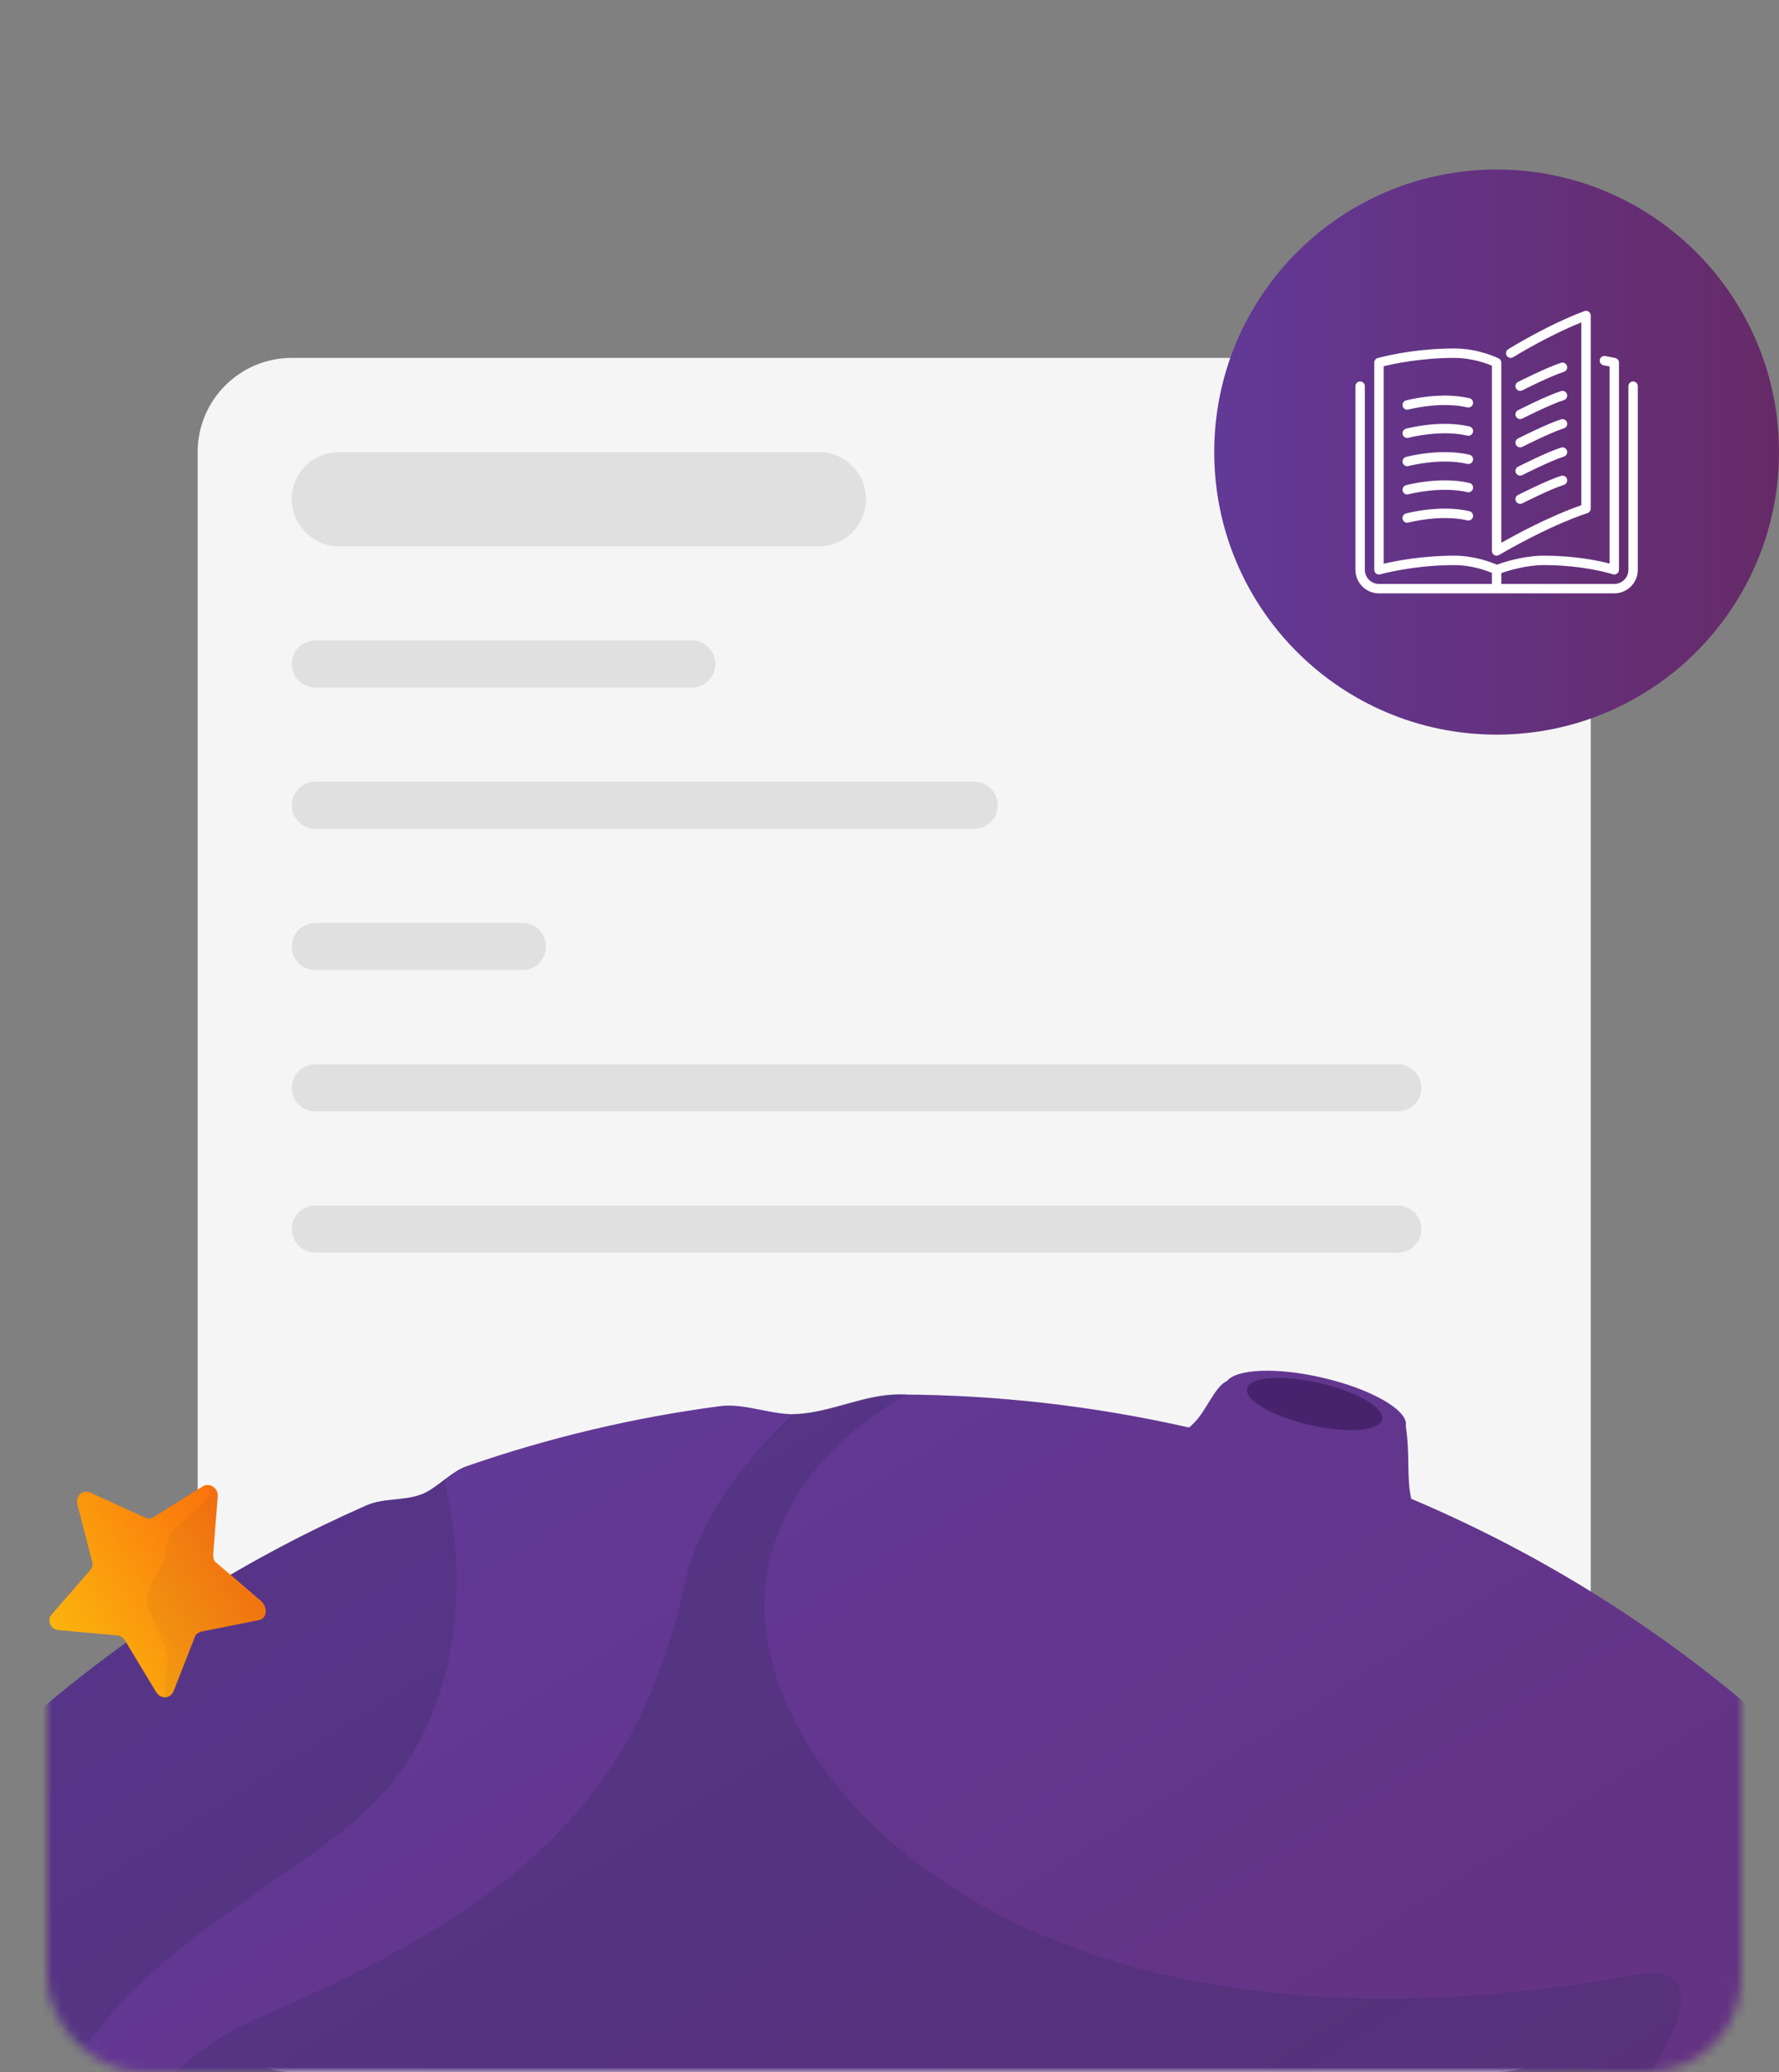 <svg width="189" height="220" viewBox="0 0 189 220" fill="none" xmlns="http://www.w3.org/2000/svg">
<rect x="0" y="0" width="189" height="220" fill="#808080" stroke="none"/>
<rect x="21" y="38" width="148" height="182" rx="10" fill="#F5F5F5"/>
<path d="M31 53C31 50.239 33.239 48 36 48H87C89.761 48 92 50.239 92 53C92 55.761 89.761 58 87 58H36C33.239 58 31 55.761 31 53Z" fill="#E0E0E0"/>
<path d="M31 70.5C31 69.119 32.119 68 33.5 68H73.5C74.881 68 76 69.119 76 70.5C76 71.881 74.881 73 73.5 73H33.5C32.119 73 31 71.881 31 70.5Z" fill="#E0E0E0"/>
<path d="M31 85.5C31 84.119 32.119 83 33.5 83H103.5C104.881 83 106 84.119 106 85.5C106 86.881 104.881 88 103.5 88H33.5C32.119 88 31 86.881 31 85.5Z" fill="#E0E0E0"/>
<path d="M31 100.5C31 99.119 32.119 98 33.5 98H55.5C56.881 98 58 99.119 58 100.5C58 101.881 56.881 103 55.5 103H33.5C32.119 103 31 101.881 31 100.5Z" fill="#E0E0E0"/>
<path d="M31 115.5C31 114.119 32.119 113 33.5 113H148.5C149.881 113 151 114.119 151 115.5C151 116.881 149.881 118 148.5 118H33.5C32.119 118 31 116.881 31 115.5Z" fill="#E0E0E0"/>
<path d="M31 130.5C31 129.119 32.119 128 33.5 128H148.5C149.881 128 151 129.119 151 130.5C151 131.881 149.881 133 148.5 133H33.5C32.119 133 31 131.881 31 130.5Z" fill="#E0E0E0"/>
<mask id="mask0" mask-type="alpha" maskUnits="userSpaceOnUse" x="5" y="0" width="180" height="220">
<rect x="5" width="180" height="220" rx="10" fill="#F7F7F7"/>
</mask>
<g mask="url(#mask0)">
<path d="M-39.073 248.047C-38.353 245.559 -38.92 243.696 -35.973 239.692C-33.875 236.82 -32.736 232.991 -33.525 229.529C-34.228 226.492 -30.034 225.245 -28.647 222.578C-27.292 220.051 -24.423 218.794 -22.944 216.369C-21.583 214.139 -21.613 210.741 -20.155 208.57C-9.64 193.294 4.134 179.874 20.841 169.413C26.697 165.746 32.736 162.564 38.889 159.85C40.816 159.003 42.863 159.4 44.844 158.639C46.427 158.008 47.944 156.218 49.581 155.673C58.393 152.613 67.433 150.489 76.517 149.296C79.177 148.95 82.14 150.331 84.838 150.14C88.51 149.879 91.874 148.072 95.525 148.064C105.913 148.093 116.183 149.274 126.309 151.565C126.482 151.457 126.627 151.307 126.772 151.156C128.133 149.884 129.101 147.12 130.355 146.635C131.35 145.352 135.599 145.149 140.43 146.26C145.751 147.483 149.717 149.796 149.347 151.406C149.823 154.465 149.405 156.764 149.929 159.133C175.528 169.958 198.215 188.48 214.095 213.841C255.184 279.462 235.288 366.006 169.667 407.095C104.046 448.184 17.502 428.288 -23.587 362.667C-45.841 327.03 -50.189 285.337 -39.073 248.047Z" fill="url(#paint0_linear)"/>
<path opacity="0.3" d="M-39.073 248.047C-38.353 245.559 -38.92 243.696 -35.973 239.692C-33.875 236.82 -32.736 232.991 -33.525 229.529C-34.228 226.492 -30.034 225.245 -28.647 222.578C-27.292 220.051 -24.423 218.794 -22.944 216.369C-21.583 214.139 -21.613 210.741 -20.155 208.57C-9.64 193.294 4.134 179.874 20.841 169.413C26.697 165.746 32.736 162.564 38.889 159.85C40.816 159.003 42.863 159.4 44.844 158.639C45.657 158.31 46.464 157.684 47.228 157.086C49.59 167.176 49.186 180.316 41.262 189.773C30.798 202.259 2.484 209.019 1.503 240.383C0.816 262.451 20.802 316.77 39.855 343.562C46.427 352.813 7.758 367.256 -11.01 379.786C-15.581 374.496 -19.759 368.781 -23.587 362.667C-45.841 327.03 -50.189 285.337 -39.073 248.047Z" fill="#392E66"/>
<path opacity="0.2" d="M-39.073 248.047C-38.353 245.559 -38.92 243.696 -35.973 239.692C-33.875 236.82 -32.736 232.991 -33.525 229.529C-34.228 226.492 -30.034 225.245 -28.647 222.578C-27.292 220.051 -24.423 218.794 -22.944 216.369C-21.583 214.139 -21.613 210.741 -20.155 208.57C-17.73 205.073 -15.137 201.651 -12.393 198.374C-6.847 191.725 -12.227 197.491 -17.672 215.886C-39.255 288.441 -10.974 325.278 8.052 352.026C13.271 359.308 -1.532 366.299 -14.034 376.105C-17.408 371.865 -20.622 367.403 -23.587 362.667C-45.841 327.03 -50.189 285.337 -39.073 248.047Z" fill="url(#paint1_linear)"/>
<path opacity="0.3" d="M65.428 336.06C65.428 336.06 -24.623 236.662 27.825 214.071C55.882 202.017 67.859 190.322 72.736 168.147C74.292 161.059 79.381 154.636 84.331 150.098C84.514 150.103 84.627 150.092 84.811 150.097C88.483 149.836 91.847 148.029 95.498 148.021C95.794 148.015 96.091 148.009 96.344 148.031C88.001 152.895 82.67 159.41 81.422 167.564C78.449 186.748 106.174 221.836 173.574 209.723C206.757 203.75 65.428 336.06 65.428 336.06Z" fill="#392E66"/>
<path opacity="0.6" d="M139.149 151.299C135.184 150.388 132.199 148.651 132.482 147.421C132.765 146.19 136.208 145.932 140.173 146.843C144.138 147.755 147.123 149.491 146.84 150.722C146.557 151.952 143.114 152.211 139.149 151.299Z" fill="#351656"/>
</g>
<path d="M189 48C189 64.569 175.569 78 159 78C142.431 78 129 64.569 129 48C129 31.431 142.431 18 159 18C175.569 18 189 31.431 189 48Z" fill="url(#paint2_linear)"/>
<path d="M161.054 47.227C161.142 47.4 161.318 47.5 161.5 47.5C161.576 47.5 161.654 47.483 161.727 47.446C161.756 47.431 164.7 45.936 166.151 45.477C166.414 45.394 166.56 45.113 166.476 44.85C166.393 44.587 166.114 44.44 165.849 44.523C164.32 45.007 161.397 46.492 161.273 46.555C161.027 46.68 160.929 46.981 161.054 47.227Z" fill="white"/>
<path d="M161.5 41.5C161.576 41.5 161.654 41.483 161.727 41.446C161.756 41.431 164.699 39.936 166.151 39.477C166.414 39.394 166.56 39.113 166.476 38.85C166.393 38.587 166.114 38.44 165.849 38.523C164.32 39.007 161.397 40.492 161.273 40.555C161.027 40.68 160.929 40.981 161.054 41.227C161.142 41.4 161.318 41.5 161.5 41.5Z" fill="white"/>
<path d="M173.5 40.5C173.223 40.5 173 40.724 173 41V60.5C173 61.327 172.327 62 171.5 62H159.5V60.849C160.229 60.594 162.128 60 164 60C168.355 60 171.313 60.965 171.342 60.974C171.493 61.024 171.661 60.999 171.792 60.905C171.923 60.811 172 60.66 172 60.5V38.5C172 38.266 171.837 38.063 171.608 38.012C171.608 38.012 171.216 37.925 170.546 37.802C170.276 37.752 170.014 37.932 169.964 38.203C169.914 38.475 170.094 38.735 170.365 38.785C170.621 38.832 170.835 38.874 171 38.907V59.835C169.867 59.538 167.351 59 164 59C161.821 59 159.681 59.715 159.019 59.958C158.431 59.698 156.652 59 154.5 59C151.056 59 148.219 59.568 147 59.856V38.887C147.998 38.642 150.947 38 154.5 38C156.323 38 157.886 38.568 158.5 38.824V58.5C158.5 58.68 158.597 58.846 158.753 58.935C158.91 59.024 159.103 59.022 159.257 58.928C159.307 58.899 164.261 55.94 168.658 54.474C168.862 54.406 169 54.215 169 54V33.5C169 33.336 168.919 33.183 168.784 33.089C168.65 32.996 168.478 32.974 168.324 33.032C164.323 34.532 160.275 37.051 160.235 37.076C160.001 37.223 159.929 37.531 160.076 37.765C160.222 37.999 160.53 38.071 160.765 37.924C160.802 37.901 164.323 35.71 168 34.231V53.642C164.587 54.828 161.023 56.765 159.5 57.632V38.5C159.5 38.311 159.393 38.138 159.223 38.053C159.137 38.01 157.088 37 154.5 37C149.982 37 146.508 37.978 146.362 38.02C146.148 38.081 146 38.277 146 38.5V60.5C146 60.657 146.074 60.804 146.198 60.899C146.286 60.965 146.392 61 146.5 61C146.546 61 146.592 60.993 146.637 60.98C146.671 60.971 150.129 60 154.5 60C156.328 60 157.89 60.569 158.5 60.825V62H146.5C145.673 62 145 61.327 145 60.5V41C145 40.724 144.776 40.5 144.5 40.5C144.224 40.5 144 40.724 144 41V60.5C144 61.879 145.121 63 146.5 63H171.5C172.878 63 174 61.879 174 60.5V41C174 40.724 173.776 40.5 173.5 40.5Z" fill="white"/>
<path d="M161.054 44.227C161.142 44.4 161.318 44.5 161.5 44.5C161.576 44.5 161.654 44.483 161.727 44.446C161.756 44.431 164.7 42.936 166.151 42.477C166.414 42.394 166.56 42.113 166.476 41.85C166.393 41.587 166.114 41.44 165.849 41.523C164.32 42.007 161.397 43.492 161.273 43.555C161.027 43.68 160.929 43.981 161.054 44.227Z" fill="white"/>
<path d="M161.054 50.227C161.142 50.4 161.318 50.5 161.5 50.5C161.576 50.5 161.654 50.483 161.727 50.446C161.756 50.431 164.7 48.935 166.151 48.477C166.414 48.394 166.56 48.112 166.476 47.849C166.393 47.587 166.114 47.44 165.849 47.523C164.32 48.007 161.397 49.492 161.273 49.554C161.027 49.679 160.929 49.981 161.054 50.227Z" fill="white"/>
<path d="M156.114 42.279C153.027 41.555 149.518 42.478 149.371 42.517C149.104 42.589 148.946 42.863 149.017 43.13C149.077 43.353 149.279 43.5 149.5 43.5C149.543 43.5 149.586 43.495 149.63 43.483C149.663 43.474 153.041 42.585 155.886 43.253C156.154 43.315 156.424 43.149 156.487 42.88C156.55 42.611 156.383 42.342 156.114 42.279Z" fill="white"/>
<path d="M156.114 45.279C153.027 44.555 149.518 45.478 149.371 45.517C149.104 45.589 148.946 45.863 149.017 46.13C149.077 46.353 149.279 46.5 149.5 46.5C149.543 46.5 149.586 46.495 149.63 46.483C149.663 46.474 153.041 45.585 155.886 46.253C156.154 46.315 156.424 46.149 156.487 45.88C156.55 45.611 156.383 45.342 156.114 45.279Z" fill="white"/>
<path d="M161.054 53.227C161.142 53.4 161.318 53.5 161.5 53.5C161.576 53.5 161.654 53.483 161.727 53.446C161.756 53.431 164.7 51.935 166.151 51.477C166.414 51.394 166.56 51.112 166.476 50.849C166.393 50.587 166.114 50.44 165.849 50.523C164.32 51.007 161.397 52.492 161.273 52.554C161.027 52.679 160.929 52.981 161.054 53.227Z" fill="white"/>
<path d="M156.114 48.279C153.027 47.555 149.518 48.477 149.371 48.517C149.104 48.589 148.946 48.863 149.017 49.13C149.077 49.353 149.279 49.501 149.5 49.501C149.543 49.501 149.586 49.495 149.63 49.483C149.663 49.474 153.041 48.585 155.886 49.253C156.154 49.315 156.424 49.149 156.487 48.88C156.55 48.611 156.383 48.342 156.114 48.279Z" fill="white"/>
<path d="M156.114 54.279C153.027 53.555 149.518 54.478 149.371 54.517C149.104 54.589 148.946 54.863 149.017 55.13C149.077 55.353 149.279 55.501 149.5 55.501C149.543 55.501 149.586 55.495 149.63 55.483C149.663 55.474 153.041 54.585 155.886 55.252C156.154 55.315 156.424 55.148 156.487 54.88C156.55 54.611 156.383 54.342 156.114 54.279Z" fill="white"/>
<path d="M156.114 51.279C153.027 50.555 149.518 51.477 149.371 51.517C149.104 51.589 148.946 51.863 149.017 52.13C149.077 52.353 149.279 52.501 149.5 52.501C149.543 52.501 149.586 52.495 149.63 52.483C149.663 52.474 153.041 51.585 155.886 52.253C156.154 52.315 156.424 52.149 156.487 51.88C156.55 51.611 156.383 51.342 156.114 51.279Z" fill="white"/>
<path d="M27.499 172.019L21.416 173.232C21.108 173.307 20.769 173.519 20.706 173.795L18.432 179.584C18.104 180.38 17.076 180.433 16.598 179.671L13.286 174.193C13.127 173.939 12.83 173.653 12.47 173.643L6.215 173.075C5.357 173.023 4.942 171.985 5.514 171.391L9.56 166.734C9.761 166.49 9.909 166.161 9.781 165.769L8.208 159.675C8.037 158.838 8.779 158.138 9.574 158.466L15.353 161.101C15.682 161.249 16.042 161.259 16.297 161.1L21.551 157.809C22.229 157.385 23.184 157.967 23.132 158.826L22.649 165.027C22.639 165.387 22.713 165.695 22.957 165.896L27.805 170.058C28.558 170.884 28.252 171.902 27.499 172.019Z" fill="url(#paint3_linear)"/>
<path opacity="0.05" d="M27.826 170.28L22.979 166.119C22.735 165.917 22.607 165.525 22.671 165.25L23.153 159.048C23.195 158.55 22.792 158.095 22.463 157.946C21.978 160.374 18.025 161.787 17.836 163.558C17.667 164.607 17.583 165.604 17.117 166.367C16.503 167.46 15.677 168.213 15.626 170.015C15.616 171.319 17.877 174.741 17.835 176.182C17.805 177.264 17.37 177.889 17.51 179.808C17.478 179.946 17.584 180.115 17.553 180.253C17.913 180.263 18.252 180.051 18.432 179.584L20.706 173.795C20.854 173.466 21.108 173.307 21.416 173.232L27.499 172.019C28.252 171.902 28.558 170.884 27.826 170.28Z" fill="#351656"/>
<defs>
<linearGradient id="paint0_linear" x1="20.841" y1="169.413" x2="169.667" y2="407.095" gradientUnits="userSpaceOnUse">
<stop stop-color="#623997"/>
<stop offset="1" stop-color="#662A67"/>
</linearGradient>
<linearGradient id="paint1_linear" x1="-52.481" y1="222.248" x2="27.553" y2="350.066" gradientUnits="userSpaceOnUse">
<stop offset="0.611" stop-color="#231E33"/>
<stop offset="1" stop-color="#522359"/>
</linearGradient>
<linearGradient id="paint2_linear" x1="129" y1="48" x2="189" y2="48" gradientUnits="userSpaceOnUse">
<stop stop-color="#623997"/>
<stop offset="1" stop-color="#662A67"/>
</linearGradient>
<linearGradient id="paint3_linear" x1="6.163" y1="173.798" x2="25.257" y2="161.843" gradientUnits="userSpaceOnUse">
<stop stop-color="#FBB40D"/>
<stop offset="1" stop-color="#FB710D"/>
</linearGradient>
</defs>
</svg>
